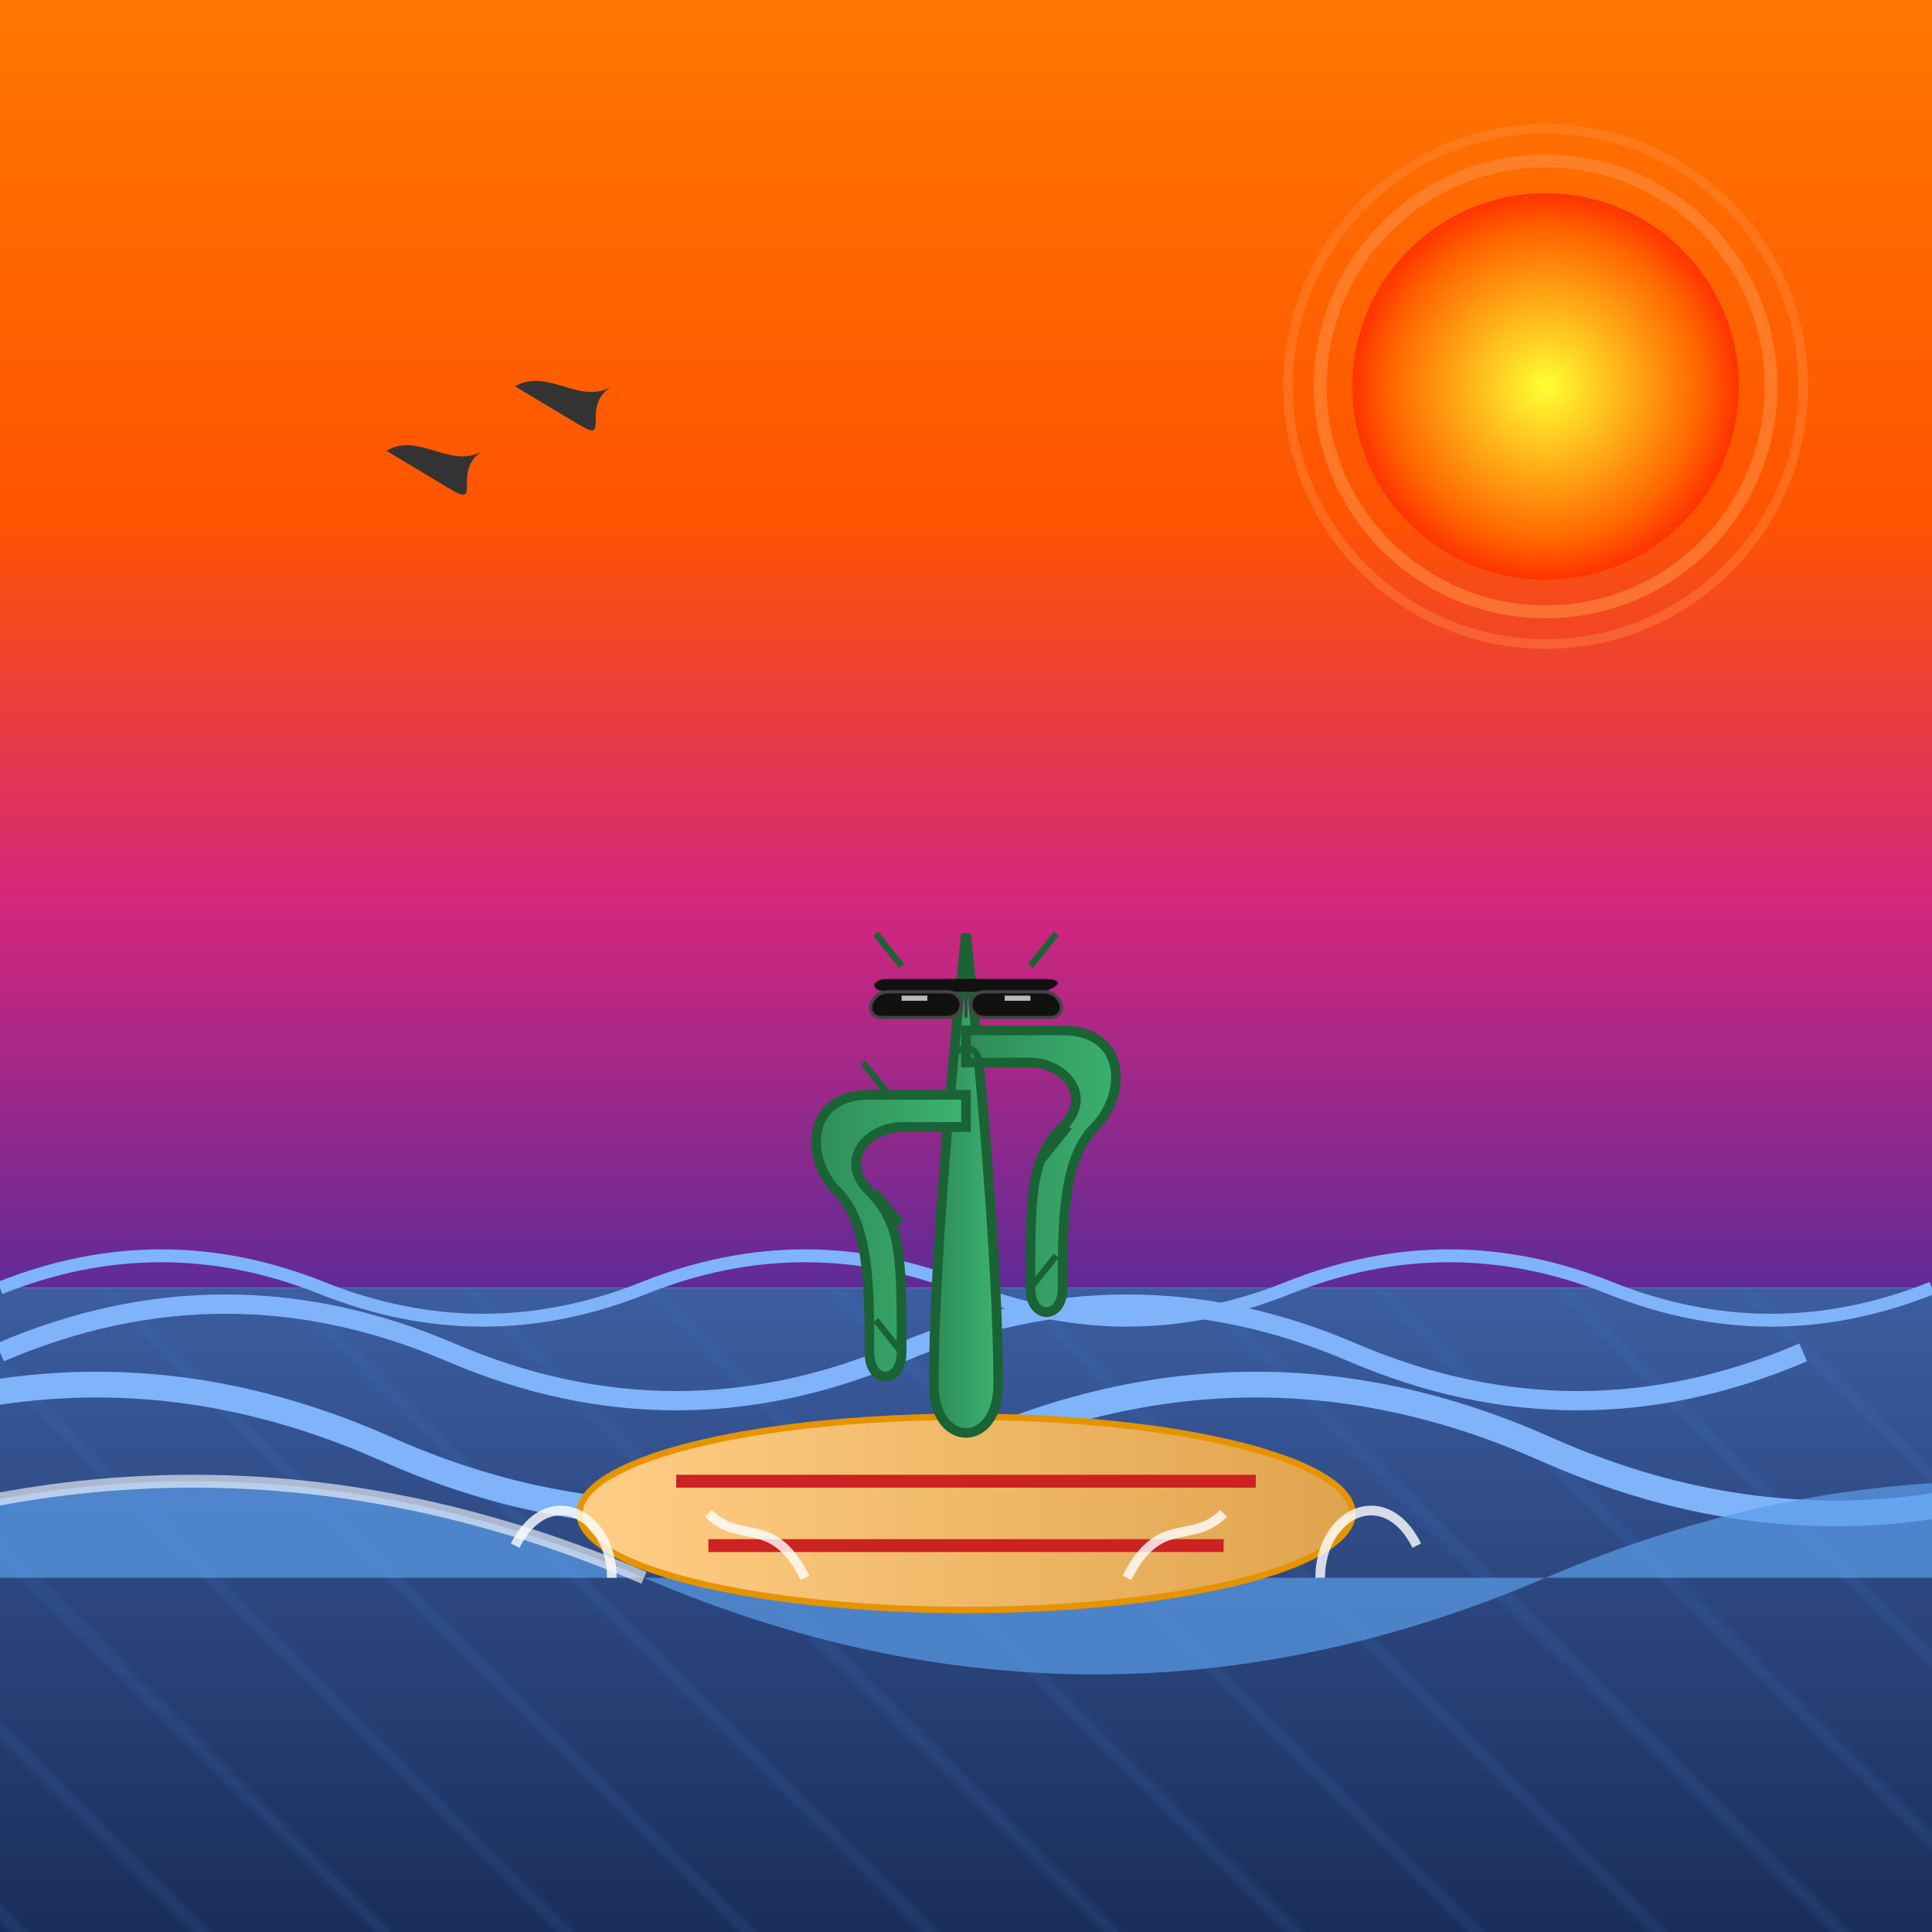 <svg xmlns="http://www.w3.org/2000/svg" viewBox="0 0 300 300">
  <!-- Gradients and patterns -->
  <defs>
    <linearGradient id="skyGradient" x1="0%" y1="0%" x2="0%" y2="100%">
      <stop offset="0%" stop-color="#ff7800" />
      <stop offset="40%" stop-color="#ff5400" />
      <stop offset="70%" stop-color="#d4267d" />
      <stop offset="100%" stop-color="#5e2b97" />
    </linearGradient>
    <linearGradient id="waterGradient" x1="0%" y1="0%" x2="0%" y2="100%">
      <stop offset="0%" stop-color="#3c5da0" />
      <stop offset="100%" stop-color="#1a2e5a" />
    </linearGradient>
    <linearGradient id="surfboardGradient" x1="0%" y1="0%" x2="100%" y2="0%">
      <stop offset="0%" stop-color="#ffce85" />
      <stop offset="100%" stop-color="#e0a44e" />
    </linearGradient>
    <linearGradient id="cactusGradient" x1="0%" y1="0%" x2="100%" y2="0%">
      <stop offset="0%" stop-color="#2e8b57" />
      <stop offset="100%" stop-color="#3cb371" />
    </linearGradient>
    <radialGradient id="sunGradient" cx="50%" cy="50%" r="50%" fx="50%" fy="50%">
      <stop offset="0%" stop-color="#ffff33" />
      <stop offset="80%" stop-color="#ff6600" />
      <stop offset="100%" stop-color="#ff3300" />
    </radialGradient>
    <pattern id="waterPattern" patternUnits="userSpaceOnUse" width="20" height="20" patternTransform="rotate(45)">
      <path d="M0,10 L20,10" stroke="#3a77c9" stroke-width="1" fill="none" stroke-opacity="0.3" />
    </pattern>
  </defs>

  <!-- Background sky -->
  <rect x="0" y="0" width="300" height="200" fill="url(#skyGradient)" />

  <!-- Sun -->
  <circle cx="240" cy="60" r="30" fill="url(#sunGradient)" />
  <circle cx="240" cy="60" r="35" fill="none" stroke="#ff8c42" stroke-width="2" opacity="0.6" />
  <circle cx="240" cy="60" r="40" fill="none" stroke="#ff8c42" stroke-width="1.5" opacity="0.4" />

  <!-- Ocean -->
  <rect x="0" y="200" width="300" height="100" fill="url(#waterGradient)" />
  <rect x="0" y="200" width="300" height="100" fill="url(#waterPattern)" />

  <!-- Waves -->
  <path d="M0,200 Q25,190 50,200 T100,200 T150,200 T200,200 T250,200 T300,200" fill="none" stroke="#7fb3fa" stroke-width="2" />
  <path d="M0,210 Q35,195 70,210 T140,210 T210,210 T280,210" fill="none" stroke="#7fb3fa" stroke-width="3" />
  <path d="M-30,225 Q15,205 60,225 T150,225 T240,225 T330,225" fill="none" stroke="#7fb3fa" stroke-width="4" />
  
  <!-- Main wave the cactus is surfing -->
  <path d="M-40,245 Q30,215 100,245 T240,245 T380,245" fill="#5a9de9" fill-opacity="0.7" />
  <path d="M-40,245 Q30,215 100,245" fill="none" stroke="white" stroke-width="2" stroke-opacity="0.6" />

  <!-- Surfboard -->
  <ellipse cx="150" cy="235" rx="60" ry="15" fill="url(#surfboardGradient)" />
  <ellipse cx="150" cy="235" rx="60" ry="15" fill="none" stroke="#e59400" stroke-width="1" />
  <line x1="105" y1="230" x2="195" y2="230" stroke="#c22" stroke-width="2" />
  <line x1="110" y1="240" x2="190" y2="240" stroke="#c22" stroke-width="2" />

  <!-- Cactus body -->
  <path d="M150,145 C150,145 145,190 145,215 C145,225 155,225 155,215 C155,190 150,145 150,145 Z" fill="url(#cactusGradient)" stroke="#1a6334" stroke-width="1.5" />
  
  <!-- Cactus arms -->
  <path d="M150,170 L135,170 C125,170 125,180 130,185 C135,190 135,200 135,210 C135,215 140,215 140,210 C140,195 140,190 135,185 C130,180 135,175 140,175 L150,175 Z" fill="url(#cactusGradient)" stroke="#1a6334" stroke-width="1.5" />
  <path d="M150,160 L165,160 C175,160 175,170 170,175 C165,180 165,190 165,200 C165,205 160,205 160,200 C160,185 160,180 165,175 C170,170 165,165 160,165 L150,165 Z" fill="url(#cactusGradient)" stroke="#1a6334" stroke-width="1.5" />

  <!-- Cactus spines -->
  <line x1="140" y1="150" x2="136" y2="145" stroke="#1a6334" stroke-width="1" />
  <line x1="160" y1="150" x2="164" y2="145" stroke="#1a6334" stroke-width="1" />
  <line x1="138" y1="170" x2="134" y2="165" stroke="#1a6334" stroke-width="1" />
  <line x1="162" y1="180" x2="166" y2="175" stroke="#1a6334" stroke-width="1" />
  <line x1="140" y1="190" x2="136" y2="185" stroke="#1a6334" stroke-width="1" />
  <line x1="160" y1="200" x2="164" y2="195" stroke="#1a6334" stroke-width="1" />
  <line x1="140" y1="210" x2="136" y2="205" stroke="#1a6334" stroke-width="1" />

  <!-- Cactus face -->
  <circle cx="147" cy="155" r="1.5" fill="#1a6334" />
  <circle cx="153" cy="155" r="1.5" fill="#1a6334" />
  <path d="M148,165 C148,162 152,162 152,165" fill="none" stroke="#1a6334" stroke-width="1" />

  <!-- Sunglasses -->
  <path d="M138,152 L162,152 C165,152 165,153 162,154 L138,154 C135,154 135,152 138,152 Z" fill="#111" />
  <path d="M138,154 C135,154 134,158 137,158 L147,158 C150,158 150,154 147,154 Z" fill="#111" stroke="#444" stroke-width="0.5" />
  <path d="M153,154 C150,154 150,158 153,158 L163,158 C166,158 165,154 162,154 Z" fill="#111" stroke="#444" stroke-width="0.5" />
  <line x1="150" y1="154" x2="150" y2="158" stroke="#444" stroke-width="0.5" />

  <!-- Reflections on sunglasses -->
  <path d="M140,155 L144,155" stroke="#fff" stroke-width="0.8" stroke-opacity="0.7" />
  <path d="M156,155 L160,155" stroke="#fff" stroke-width="0.8" stroke-opacity="0.7" />

  <!-- Water splashes -->
  <path d="M95,245 C95,235 85,230 80,240" fill="none" stroke="white" stroke-width="1.5" stroke-opacity="0.8" />
  <path d="M205,245 C205,235 215,230 220,240" fill="none" stroke="white" stroke-width="1.5" stroke-opacity="0.8" />
  <path d="M175,245 C180,235 185,240 190,235" fill="none" stroke="white" stroke-width="1.5" stroke-opacity="0.8" />
  <path d="M125,245 C120,235 115,240 110,235" fill="none" stroke="white" stroke-width="1.5" stroke-opacity="0.8" />
  
  <!-- Small birds in distance -->
  <path d="M60,70 C65,67 70,73 75,70 C70,73 75,79 70,76" fill="#333" />
  <path d="M80,60 C85,57 90,63 95,60 C90,63 95,69 90,66" fill="#333" />
</svg>